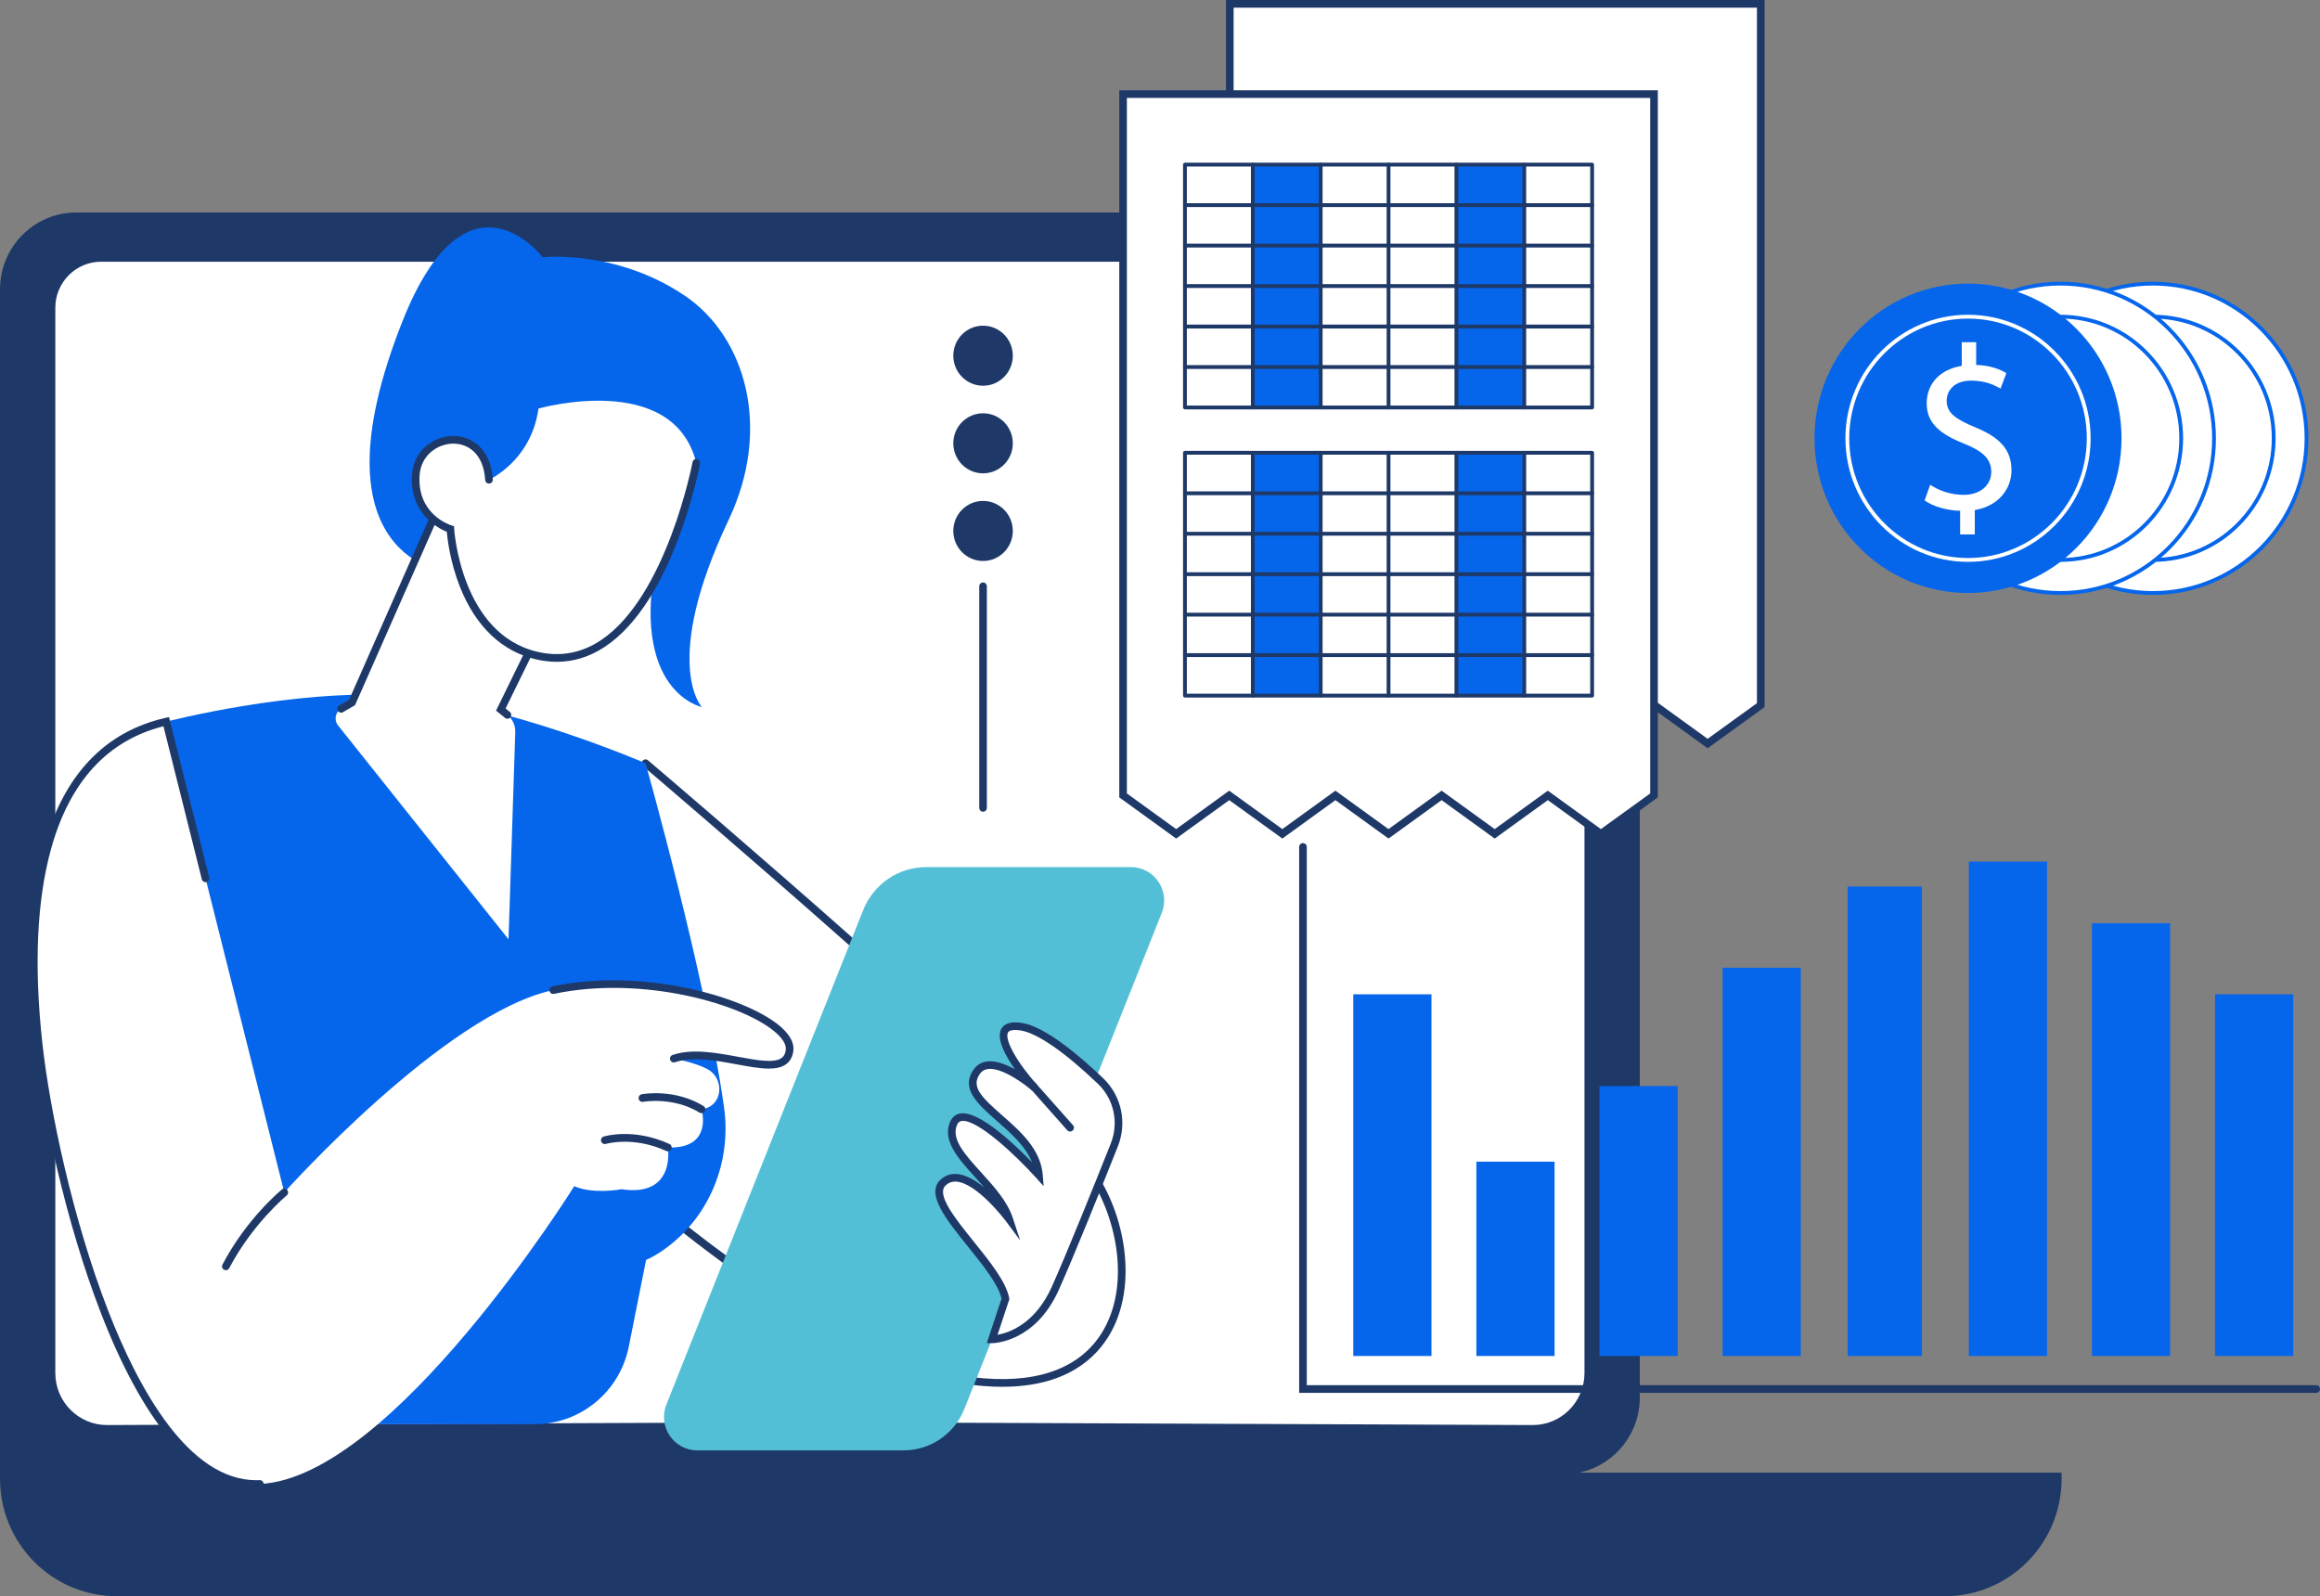 <?xml version="1.0" encoding="UTF-8"?>
<svg xmlns="http://www.w3.org/2000/svg" width="327" height="225" viewBox="0 0 327 225" fill="none">
  <rect x="0" y="0" width="327" height="225" fill="#808080" stroke="none"/>
  <g clip-path="url(#clip0_5195_2296)">
    <path d="M231.129 195.576V196.981C231.129 202.967 226.315 207.82 220.375 207.82H9.15527e-05V40.791C9.15527e-05 34.804 4.814 29.952 10.755 29.952H220.372C226.312 29.952 231.127 34.804 231.127 40.791V195.576H231.129Z" fill="#1E3968"></path>
    <path d="M223.333 43.389C223.333 39.806 220.442 36.894 216.888 36.894H14.242C10.687 36.894 7.797 39.809 7.797 43.389V193.544C7.797 197.587 11.061 200.878 15.072 200.878C15.072 200.878 75.251 200.64 115.566 200.477C155.881 200.637 216.055 200.878 216.055 200.878C220.066 200.878 223.33 197.587 223.33 193.544V43.392L223.333 43.389Z" fill="white"></path>
    <path d="M274.147 225L16.437 225C7.364 225 0 217.582 0 208.442V207.584L290.583 207.584V208.442C290.583 217.579 283.22 225 274.147 225Z" fill="#1E3968"></path>
    <path d="M90.987 107.591C90.987 107.591 146.188 154.501 153.697 165.126C161.206 175.752 160.886 196.604 138.714 194.84C116.541 193.078 85.624 164.011 85.624 164.011L90.987 107.591Z" fill="white"></path>
    <path d="M141.301 195.489C140.465 195.489 139.592 195.454 138.673 195.381C129.38 194.642 117.562 189.2 103.546 179.208C93.136 171.784 85.337 164.479 85.259 164.406C85.041 164.203 85.03 163.86 85.232 163.64C85.433 163.421 85.775 163.41 85.992 163.613C86.301 163.903 117.028 192.572 138.759 194.299C146.865 194.943 152.687 192.55 155.596 187.376C159.387 180.634 157.222 171.042 153.261 165.437C145.876 154.988 91.193 108.47 90.64 107.999C90.414 107.807 90.385 107.466 90.576 107.236C90.766 107.009 91.105 106.979 91.333 107.171C93.59 109.087 146.671 154.246 154.135 164.807C156.399 168.011 157.933 172.041 158.455 176.147C159.019 180.596 158.353 184.664 156.528 187.906C154.532 191.457 150.282 195.481 141.298 195.484L141.301 195.489Z" fill="#1E3968"></path>
    <path d="M23.43 101.726C23.43 101.726 41.408 97.057 56.335 98.051C71.262 99.044 90.987 107.591 90.987 107.591C90.987 107.591 99.457 137.597 102.055 156.106C103.125 163.732 100.04 171.421 93.859 175.949C92.961 176.607 92.024 177.175 91.064 177.605L88.628 189.822C87.36 196.18 81.82 200.753 75.386 200.753H30.778C21.786 200.753 15.303 192.063 17.804 183.357L20.252 174.837L23.43 101.729V101.726Z" fill="#0666EB"></path>
    <path d="M98.256 204.445H127.368C131.132 204.445 134.517 202.136 135.92 198.615L163.75 128.684C164.98 125.594 162.721 122.23 159.419 122.23H130.541C126.637 122.23 123.123 124.625 121.67 128.276L93.926 197.987C92.695 201.078 94.955 204.442 98.256 204.442V204.445Z" fill="#53BFD6"></path>
    <path d="M141.72 183.086L139.829 188.791C139.829 188.791 145.53 188.753 148.727 181.635C150.852 176.907 154.707 167.316 157.058 161.405C158.304 158.268 157.533 154.682 155.099 152.36C151.781 149.196 147.093 145.231 143.977 144.728C138.695 143.876 142.87 150.087 145.847 153.345C145.847 153.345 139.821 148.049 137.679 151.053C134.474 155.551 145.887 158.636 146.443 165.67C146.443 165.67 136.116 154.179 134.386 158.39C132.712 162.463 140.522 166.609 142.247 171.863C142.247 171.863 136.116 163.603 132.9 166.718C129.907 169.613 140.788 178.087 141.72 183.083V183.086Z" fill="white"></path>
    <path d="M139.082 189.338L141.164 183.053C140.715 181.043 138.542 178.342 136.438 175.73C133.37 171.919 130.471 168.32 132.526 166.333C133.182 165.7 133.98 165.419 134.896 165.494C136.169 165.6 137.532 166.412 138.759 167.41C138.346 166.934 137.916 166.463 137.494 165.995C135.081 163.34 132.803 160.831 133.889 158.19C134.171 157.502 134.673 157.077 135.342 156.961C137.959 156.504 142.977 161.275 145.46 163.838C144.541 161.543 142.424 159.686 140.508 158.008C137.835 155.667 135.312 153.456 137.244 150.744C137.709 150.092 138.354 149.713 139.157 149.619C140.369 149.478 141.798 150.035 143.052 150.731C141.688 148.798 140.398 146.411 141.126 145.047C141.556 144.238 142.545 143.954 144.063 144.198C147.303 144.72 152.053 148.712 155.47 151.97C158.079 154.458 158.898 158.241 157.557 161.611C155.37 167.113 151.376 177.056 149.218 181.863C145.916 189.211 140.081 189.335 139.834 189.335L139.082 189.34V189.338ZM134.614 166.561C134.093 166.561 133.652 166.742 133.271 167.11C131.927 168.409 134.646 171.781 137.271 175.045C139.506 177.822 141.817 180.691 142.244 182.986L142.271 183.124L140.602 188.16C142.204 187.871 145.887 186.642 148.238 181.411C150.387 176.626 154.374 166.696 156.558 161.202C157.732 158.249 157.015 154.931 154.728 152.753C150.056 148.295 146.207 145.637 143.891 145.261C143.318 145.169 142.322 145.085 142.069 145.553C141.54 146.549 143.41 149.878 146.239 152.977L145.489 153.751C144.428 152.82 141.242 150.455 139.278 150.685C138.778 150.744 138.399 150.966 138.115 151.364C136.817 153.186 138.364 154.688 141.209 157.18C143.778 159.432 146.687 161.981 146.975 165.624L147.101 167.21L146.043 166.033C143.085 162.742 137.62 157.659 135.525 158.019C135.321 158.054 135.063 158.152 134.88 158.596C134.055 160.601 136.016 162.758 138.284 165.256C140.1 167.256 141.978 169.324 142.754 171.692L143.791 174.845L141.814 172.185C141.774 172.13 137.787 166.807 134.807 166.563C134.74 166.558 134.676 166.555 134.611 166.555L134.614 166.561Z" fill="#1E3968"></path>
    <path d="M23.43 101.726L40.068 168.092C40.068 168.092 62.678 142.812 77.975 139.57C93.273 136.325 111.918 143.21 111.289 148.076C110.66 152.942 100.887 147.199 94.971 149.223C94.971 149.223 97.904 149.721 99.79 150.752C102.063 151.997 102.031 155.916 98.882 156.374C98.882 156.374 100.586 161.976 94.13 161.751C94.13 161.751 95.317 168.788 87.612 167.638C87.612 167.638 83.572 168.393 80.944 167.202C80.944 167.202 55.29 208.35 36.621 209.184C17.952 210.015 7.324 164.39 5.43 147.034C3.536 129.678 4.691 106.024 23.43 101.726Z" fill="white"></path>
    <path d="M36.121 209.733C31.79 209.733 27.623 207.338 23.725 202.607C20.332 198.488 17.138 192.607 14.236 185.124C9.25 172.274 5.954 156.763 4.895 147.091C3.691 136.062 4.121 126.725 6.174 119.334C8.971 109.263 14.736 103.16 23.309 101.195L23.822 101.079L29.488 123.678C29.561 123.967 29.386 124.262 29.099 124.335C28.811 124.408 28.518 124.232 28.446 123.943L23.038 102.375C15.158 104.37 9.836 110.173 7.208 119.626C5.193 126.882 4.774 136.084 5.962 146.972C7.009 156.574 10.284 171.971 15.233 184.729C19.489 195.698 26.546 208.651 36.121 208.651C36.28 208.651 36.435 208.648 36.597 208.64C36.887 208.624 37.145 208.856 37.158 209.157C37.172 209.455 36.941 209.709 36.645 209.722C36.47 209.731 36.293 209.733 36.118 209.733H36.121Z" fill="#1E3968"></path>
    <path d="M108.369 150.631C107.082 150.631 105.529 150.344 103.85 150.035C100.932 149.497 97.625 148.888 95.145 149.735C94.863 149.83 94.56 149.678 94.463 149.397C94.366 149.112 94.519 148.807 94.799 148.709C97.544 147.77 100.997 148.409 104.043 148.969C106.655 149.451 109.121 149.905 110.174 149.131C110.499 148.893 110.69 148.522 110.757 148.003C110.865 147.164 110.145 146.295 109.521 145.716C105.142 141.635 90.718 137.418 78.086 140.097C77.796 140.16 77.511 139.973 77.449 139.681C77.387 139.388 77.573 139.101 77.863 139.039C90.825 136.289 105.704 140.687 110.249 144.923C111.426 146.019 111.955 147.104 111.821 148.146C111.716 148.966 111.372 149.591 110.805 150.008C110.188 150.463 109.352 150.631 108.366 150.631H108.369Z" fill="#1E3968"></path>
    <path d="M98.88 156.915C98.786 156.915 98.689 156.891 98.603 156.837C94.855 154.552 90.688 155.307 90.645 155.316C90.355 155.372 90.073 155.177 90.017 154.882C89.963 154.59 90.154 154.306 90.447 154.249C90.635 154.214 95.065 153.41 99.159 155.908C99.412 156.062 99.495 156.395 99.339 156.652C99.237 156.82 99.06 156.912 98.88 156.912V156.915Z" fill="#1E3968"></path>
    <path d="M94.13 162.293C94.055 162.293 93.979 162.276 93.91 162.244C89.248 160.117 85.439 161.234 85.401 161.245C85.116 161.332 84.818 161.169 84.732 160.885C84.646 160.601 84.805 160.298 85.09 160.211C85.259 160.157 89.308 158.956 94.356 161.259C94.627 161.383 94.745 161.703 94.624 161.976C94.536 162.176 94.339 162.293 94.135 162.295L94.13 162.293Z" fill="#1E3968"></path>
    <path d="M31.831 179.048C31.747 179.048 31.662 179.029 31.581 178.986C31.318 178.845 31.218 178.518 31.358 178.255C34.754 171.781 39.531 167.838 39.735 167.673C39.966 167.484 40.304 167.521 40.49 167.751C40.678 167.984 40.64 168.325 40.412 168.512C40.363 168.55 35.597 172.493 32.309 178.761C32.212 178.945 32.027 179.051 31.833 179.051L31.831 179.048Z" fill="#1E3968"></path>
    <path d="M96.451 41.63C105.134 47.465 108.804 60.399 102.722 73.233C93.117 93.501 98.92 99.664 98.92 99.664C98.92 99.664 87.709 97.366 93.219 75.531C97.703 57.766 63.194 80.703 63.194 80.703C63.194 80.703 43.348 78.998 56.733 45.27C65.854 22.287 76.495 36.269 76.495 36.269C76.495 36.269 86.758 35.118 96.448 41.633L96.451 41.63Z" fill="#0666EB"></path>
    <path d="M48.084 99.913L49.621 99.017L63.479 67.628L77.274 86.343L70.585 100.015L71.52 100.776C72.248 101.369 72.659 102.27 72.626 103.214L71.675 132.406L47.647 102.259C47.047 101.507 47.254 100.394 48.082 99.913H48.084Z" fill="white"></path>
    <path d="M71.522 101.317C71.404 101.317 71.286 101.277 71.186 101.198L69.918 100.167L76.651 86.402L63.599 68.697L50.046 99.398L48.356 100.384C48.098 100.532 47.77 100.446 47.622 100.186C47.475 99.926 47.561 99.596 47.819 99.447L49.205 98.638L63.366 66.564L77.906 86.288L71.262 99.869L71.861 100.356C72.092 100.543 72.127 100.884 71.941 101.117C71.834 101.25 71.681 101.317 71.522 101.317Z" fill="#1E3968"></path>
    <path d="M98.141 65.243C98.141 65.243 92.332 96.213 75.713 92.424C64.33 89.829 63.481 74.581 63.481 74.581C63.481 74.581 58.208 72.997 58.608 66.957C59.008 60.916 68.411 59.549 68.922 67.625C68.922 67.625 74.87 64.992 75.901 57.59C75.901 57.59 94.869 52.201 98.141 65.241V65.243Z" fill="white"></path>
    <path d="M78.475 93.287C77.532 93.287 76.57 93.176 75.595 92.954C70.759 91.853 67.038 88.318 64.83 82.732C63.452 79.244 63.068 76.023 62.974 74.97C61.735 74.459 57.713 72.372 58.073 66.924C58.31 63.371 61.254 61.455 63.908 61.455H63.917C66.294 61.457 69.174 63.068 69.459 67.593C69.478 67.89 69.252 68.147 68.957 68.166C68.666 68.188 68.406 67.958 68.387 67.66C68.148 63.888 65.921 62.54 63.914 62.537H63.906C61.74 62.537 59.336 64.099 59.142 66.995C58.774 72.516 63.436 74.001 63.635 74.064L63.995 74.175L64.016 74.554C64.024 74.702 64.98 89.425 75.832 91.899C78.972 92.613 81.938 92.07 84.652 90.275C93.955 84.126 97.577 65.335 97.612 65.146C97.668 64.851 97.95 64.656 98.24 64.716C98.533 64.773 98.724 65.054 98.668 65.349C98.52 66.139 94.928 84.778 85.243 91.182C83.12 92.586 80.853 93.29 78.475 93.29V93.287Z" fill="#1E3968"></path>
    <path d="M201.762 140.16H190.739V191.143H201.762V140.16Z" fill="#0666EB"></path>
    <path d="M219.115 163.749H208.092V191.143H219.115V163.749Z" fill="#0666EB"></path>
    <path d="M236.468 153.091H225.445V191.143H236.468V153.091Z" fill="#0666EB"></path>
    <path d="M253.82 136.414H242.797V191.14H253.82V136.414Z" fill="#0666EB"></path>
    <path d="M270.894 124.966H260.427V191.143H270.894V124.966Z" fill="#0666EB"></path>
    <path d="M288.526 121.453H277.503V191.143H288.526V121.453Z" fill="#0666EB"></path>
    <path d="M305.876 130.135H294.852V191.143H305.876V130.135Z" fill="#0666EB"></path>
    <path d="M323.228 140.16H312.205V191.143H323.228V140.16Z" fill="#0666EB"></path>
    <path d="M138.561 54.375C140.877 54.375 142.754 52.48 142.754 50.142C142.754 47.804 140.877 45.909 138.561 45.909C136.244 45.909 134.367 47.804 134.367 50.142C134.367 52.48 136.244 54.375 138.561 54.375Z" fill="#1E3968"></path>
    <path d="M138.561 66.724C140.877 66.724 142.754 64.829 142.754 62.491C142.754 60.153 140.877 58.258 138.561 58.258C136.244 58.258 134.367 60.153 134.367 62.491C134.367 64.829 136.244 66.724 138.561 66.724Z" fill="#1E3968"></path>
    <path d="M138.561 79.076C140.877 79.076 142.754 77.181 142.754 74.843C142.754 72.505 140.877 70.61 138.561 70.61C136.244 70.61 134.367 72.505 134.367 74.843C134.367 77.181 136.244 79.076 138.561 79.076Z" fill="#1E3968"></path>
    <path d="M248.173 0.541V99.396L240.688 104.811L233.203 99.396L225.721 104.811L218.237 99.396L210.754 104.811L203.27 99.396L195.787 104.811L188.305 99.396L180.823 104.811L173.341 99.396V0.541H248.173Z" fill="white"></path>
    <path d="M180.823 105.48L172.804 99.674V0H248.713V99.674L240.691 105.48L233.206 100.064L225.721 105.48L218.239 100.064L210.754 105.48L203.27 100.064L195.787 105.48L188.305 100.064L180.823 105.48ZM233.203 98.73L240.688 104.145L247.636 99.12V1.083H173.876V99.12L180.82 104.145L188.303 98.73L195.785 104.145L203.267 98.73L210.752 104.145L218.236 98.73L225.719 104.145L233.203 98.73Z" fill="#1E3968"></path>
    <path d="M303.463 83.59C315.413 83.59 325.101 73.828 325.101 61.785C325.101 49.742 315.413 39.979 303.463 39.979C291.513 39.979 281.825 49.742 281.825 61.785C281.825 73.828 291.513 83.59 303.463 83.59Z" fill="white"></path>
    <path d="M303.463 83.864C291.384 83.864 281.557 73.961 281.557 61.787C281.557 49.614 291.384 39.711 303.463 39.711C315.542 39.711 325.369 49.614 325.369 61.787C325.369 73.961 315.542 83.864 303.463 83.864ZM303.463 40.25C291.68 40.25 282.094 49.912 282.094 61.785C282.094 73.658 291.68 83.32 303.463 83.32C315.246 83.32 324.832 73.658 324.832 61.785C324.832 49.912 315.246 40.25 303.463 40.25Z" fill="#0666EB"></path>
    <path d="M303.463 78.93C312.858 78.93 320.474 71.254 320.474 61.785C320.474 52.316 312.858 44.64 303.463 44.64C294.068 44.64 286.451 52.316 286.451 61.785C286.451 71.254 294.068 78.93 303.463 78.93Z" fill="white"></path>
    <path d="M303.463 79.201C293.936 79.201 286.183 71.387 286.183 61.785C286.183 52.182 293.934 44.369 303.463 44.369C312.992 44.369 320.743 52.182 320.743 61.785C320.743 71.387 312.992 79.201 303.463 79.201ZM303.463 44.91C294.232 44.91 286.72 52.48 286.72 61.785C286.72 71.089 294.232 78.659 303.463 78.659C312.694 78.659 320.206 71.089 320.206 61.785C320.206 52.48 312.694 44.91 303.463 44.91Z" fill="#0666EB"></path>
    <path d="M290.425 83.59C302.375 83.59 312.063 73.828 312.063 61.785C312.063 49.742 302.375 39.979 290.425 39.979C278.475 39.979 268.787 49.742 268.787 61.785C268.787 73.828 278.475 83.59 290.425 83.59Z" fill="white"></path>
    <path d="M290.425 83.864C278.346 83.864 268.519 73.961 268.519 61.787C268.519 49.614 278.346 39.711 290.425 39.711C302.504 39.711 312.331 49.614 312.331 61.787C312.331 73.961 302.504 83.864 290.425 83.864ZM290.425 40.25C278.642 40.25 269.056 49.912 269.056 61.785C269.056 73.658 278.642 83.32 290.425 83.32C302.208 83.32 311.794 73.658 311.794 61.785C311.794 49.912 302.208 40.25 290.425 40.25Z" fill="#0666EB"></path>
    <path d="M290.425 78.93C299.82 78.93 307.436 71.254 307.436 61.785C307.436 52.316 299.82 44.64 290.425 44.64C281.03 44.64 273.414 52.316 273.414 61.785C273.414 71.254 281.03 78.93 290.425 78.93Z" fill="white"></path>
    <path d="M290.425 79.201C280.898 79.201 273.145 71.387 273.145 61.785C273.145 52.182 280.896 44.369 290.425 44.369C299.954 44.369 307.705 52.182 307.705 61.785C307.705 71.387 299.954 79.201 290.425 79.201ZM290.425 44.91C281.194 44.91 273.682 52.48 273.682 61.785C273.682 71.089 281.194 78.659 290.425 78.659C299.656 78.659 307.168 71.089 307.168 61.785C307.168 52.48 299.656 44.91 290.425 44.91Z" fill="#0666EB"></path>
    <path d="M277.39 83.59C289.34 83.59 299.027 73.828 299.027 61.785C299.027 49.742 289.34 39.979 277.39 39.979C265.439 39.979 255.752 49.742 255.752 61.785C255.752 73.828 265.439 83.59 277.39 83.59Z" fill="#0666EB"></path>
    <path d="M277.39 79.201C267.863 79.201 260.11 71.387 260.11 61.785C260.11 52.182 267.86 44.369 277.39 44.369C286.919 44.369 294.67 52.182 294.67 61.785C294.67 71.387 286.919 79.201 277.39 79.201ZM277.39 44.91C268.159 44.91 260.647 52.48 260.647 61.785C260.647 71.089 268.159 78.659 277.39 78.659C286.621 78.659 294.132 71.089 294.132 61.785C294.132 52.48 286.623 44.91 277.39 44.91Z" fill="white"></path>
    <path d="M276.277 75.33V71.999C274.378 71.966 272.414 71.371 271.27 70.548L272.054 68.337C273.234 69.13 274.934 69.755 276.769 69.755C279.093 69.755 280.665 68.402 280.665 66.521C280.665 64.64 279.389 63.584 276.965 62.594C273.626 61.273 271.565 59.758 271.565 56.886C271.565 54.015 273.497 52.069 276.508 51.573V48.242H278.537V51.441C280.501 51.506 281.844 52.033 282.792 52.596L281.973 54.775C281.285 54.38 279.945 53.652 277.849 53.652C275.329 53.652 274.381 55.17 274.381 56.488C274.381 58.204 275.592 59.062 278.44 60.25C281.812 61.636 283.515 63.352 283.515 66.288C283.515 68.894 281.715 71.336 278.343 71.896V75.328H276.28L276.277 75.33Z" fill="white"></path>
    <path d="M233.128 13.267V112.124L225.643 117.537L218.159 112.124L210.676 117.537L203.192 112.124L195.71 117.537L188.225 112.124L180.743 117.537L173.26 112.124L165.778 117.537L158.296 112.124V13.267H233.128Z" fill="white"></path>
    <path d="M165.778 118.205L157.759 112.4V12.726H233.668V112.4L225.646 118.205L218.161 112.79L210.676 118.205L203.194 112.79L195.709 118.205L188.225 112.79L180.743 118.205L173.26 112.79L165.778 118.205ZM218.159 111.455L225.643 116.871L232.591 111.845V13.808H158.831V111.845L165.776 116.871L173.258 111.455L180.74 116.871L188.222 111.455L195.707 116.871L203.192 111.455L210.674 116.871L218.159 111.455Z" fill="#1E3968"></path>
    <path d="M186.169 23.088H176.6V57.316H186.169V23.088Z" fill="#0666EB"></path>
    <path d="M186.169 63.704H176.6V97.931H186.169V63.704Z" fill="#0666EB"></path>
    <path d="M214.916 23.088H205.346V57.316H214.916V23.088Z" fill="#0666EB"></path>
    <path d="M214.916 63.704H205.346V97.931H214.916V63.704Z" fill="#0666EB"></path>
    <path d="M224.408 57.706H167.017C166.869 57.706 166.748 57.584 166.748 57.435V23.208C166.748 23.059 166.869 22.937 167.017 22.937H224.408C224.555 22.937 224.676 23.059 224.676 23.208V57.435C224.676 57.584 224.555 57.706 224.408 57.706ZM167.285 57.165H224.139V23.478H167.285V57.165Z" fill="#1E3968"></path>
    <path d="M224.408 52.004H167.017C166.869 52.004 166.748 51.882 166.748 51.733C166.748 51.584 166.869 51.462 167.017 51.462H224.408C224.555 51.462 224.676 51.584 224.676 51.733C224.676 51.882 224.555 52.004 224.408 52.004Z" fill="#1E3968"></path>
    <path d="M224.408 46.299H167.017C166.869 46.299 166.748 46.177 166.748 46.028C166.748 45.879 166.869 45.757 167.017 45.757H224.408C224.555 45.757 224.676 45.879 224.676 46.028C224.676 46.177 224.555 46.299 224.408 46.299Z" fill="#1E3968"></path>
    <path d="M224.408 40.594H167.017C166.869 40.594 166.748 40.472 166.748 40.323C166.748 40.174 166.869 40.052 167.017 40.052H224.408C224.555 40.052 224.676 40.174 224.676 40.323C224.676 40.472 224.555 40.594 224.408 40.594Z" fill="#1E3968"></path>
    <path d="M224.408 34.888H167.017C166.869 34.888 166.748 34.767 166.748 34.618C166.748 34.469 166.869 34.347 167.017 34.347H224.408C224.555 34.347 224.676 34.469 224.676 34.618C224.676 34.767 224.555 34.888 224.408 34.888Z" fill="#1E3968"></path>
    <path d="M224.408 29.183H167.017C166.869 29.183 166.748 29.062 166.748 28.913C166.748 28.764 166.869 28.642 167.017 28.642H224.408C224.555 28.642 224.676 28.764 224.676 28.913C224.676 29.062 224.555 29.183 224.408 29.183Z" fill="#1E3968"></path>
    <path d="M214.843 57.706C214.696 57.706 214.575 57.584 214.575 57.435V23.208C214.575 23.059 214.696 22.937 214.843 22.937C214.991 22.937 215.112 23.059 215.112 23.208V57.435C215.112 57.584 214.991 57.706 214.843 57.706Z" fill="#1E3968"></path>
    <path d="M205.276 57.706C205.129 57.706 205.008 57.584 205.008 57.435V23.208C205.008 23.059 205.129 22.937 205.276 22.937C205.424 22.937 205.545 23.059 205.545 23.208V57.435C205.545 57.584 205.424 57.706 205.276 57.706Z" fill="#1E3968"></path>
    <path d="M195.712 57.706C195.564 57.706 195.444 57.584 195.444 57.435V23.208C195.444 23.059 195.564 22.937 195.712 22.937C195.86 22.937 195.981 23.059 195.981 23.208V57.435C195.981 57.584 195.86 57.706 195.712 57.706Z" fill="#1E3968"></path>
    <path d="M186.148 57.706C186 57.706 185.879 57.584 185.879 57.435V23.208C185.879 23.059 186 22.937 186.148 22.937C186.296 22.937 186.417 23.059 186.417 23.208V57.435C186.417 57.584 186.296 57.706 186.148 57.706Z" fill="#1E3968"></path>
    <path d="M176.581 57.706C176.433 57.706 176.312 57.584 176.312 57.435V23.208C176.312 23.059 176.433 22.937 176.581 22.937C176.729 22.937 176.85 23.059 176.85 23.208V57.435C176.85 57.584 176.729 57.706 176.581 57.706Z" fill="#1E3968"></path>
    <path d="M224.408 98.324H167.017C166.869 98.324 166.748 98.202 166.748 98.053V63.825C166.748 63.676 166.869 63.555 167.017 63.555H224.408C224.555 63.555 224.676 63.676 224.676 63.825V98.053C224.676 98.202 224.555 98.324 224.408 98.324ZM167.285 97.783H224.139V64.096H167.285V97.783Z" fill="#1E3968"></path>
    <path d="M224.408 92.619H167.017C166.869 92.619 166.748 92.497 166.748 92.348C166.748 92.199 166.869 92.078 167.017 92.078H224.408C224.555 92.078 224.676 92.199 224.676 92.348C224.676 92.497 224.555 92.619 224.408 92.619Z" fill="#1E3968"></path>
    <path d="M224.408 86.914H167.017C166.869 86.914 166.748 86.792 166.748 86.643C166.748 86.494 166.869 86.372 167.017 86.372H224.408C224.555 86.372 224.676 86.494 224.676 86.643C224.676 86.792 224.555 86.914 224.408 86.914Z" fill="#1E3968"></path>
    <path d="M224.408 81.209H167.017C166.869 81.209 166.748 81.087 166.748 80.938C166.748 80.789 166.869 80.667 167.017 80.667H224.408C224.555 80.667 224.676 80.789 224.676 80.938C224.676 81.087 224.555 81.209 224.408 81.209Z" fill="#1E3968"></path>
    <path d="M224.408 75.504H167.017C166.869 75.504 166.748 75.382 166.748 75.233C166.748 75.084 166.869 74.962 167.017 74.962H224.408C224.555 74.962 224.676 75.084 224.676 75.233C224.676 75.382 224.555 75.504 224.408 75.504Z" fill="#1E3968"></path>
    <path d="M224.408 69.801H167.017C166.869 69.801 166.748 69.679 166.748 69.531C166.748 69.382 166.869 69.26 167.017 69.26H224.408C224.555 69.26 224.676 69.382 224.676 69.531C224.676 69.679 224.555 69.801 224.408 69.801Z" fill="#1E3968"></path>
    <path d="M214.843 98.324C214.696 98.324 214.575 98.202 214.575 98.053V63.825C214.575 63.676 214.696 63.555 214.843 63.555C214.991 63.555 215.112 63.676 215.112 63.825V98.053C215.112 98.202 214.991 98.324 214.843 98.324Z" fill="#1E3968"></path>
    <path d="M205.276 98.324C205.129 98.324 205.008 98.202 205.008 98.053V63.825C205.008 63.676 205.129 63.555 205.276 63.555C205.424 63.555 205.545 63.676 205.545 63.825V98.053C205.545 98.202 205.424 98.324 205.276 98.324Z" fill="#1E3968"></path>
    <path d="M195.712 98.324C195.564 98.324 195.444 98.202 195.444 98.053V63.825C195.444 63.676 195.564 63.555 195.712 63.555C195.86 63.555 195.981 63.676 195.981 63.825V98.053C195.981 98.202 195.86 98.324 195.712 98.324Z" fill="#1E3968"></path>
    <path d="M186.148 98.324C186 98.324 185.879 98.202 185.879 98.053V63.825C185.879 63.676 186 63.555 186.148 63.555C186.296 63.555 186.417 63.676 186.417 63.825V98.053C186.417 98.202 186.296 98.324 186.148 98.324Z" fill="#1E3968"></path>
    <path d="M176.581 98.324C176.433 98.324 176.312 98.202 176.312 98.053V63.825C176.312 63.676 176.433 63.555 176.581 63.555C176.729 63.555 176.85 63.676 176.85 63.825V98.053C176.85 98.202 176.729 98.324 176.581 98.324Z" fill="#1E3968"></path>
    <path d="M150.83 159.505C150.682 159.505 150.535 159.443 150.43 159.324L145.137 153.359C144.938 153.137 144.957 152.793 145.18 152.596C145.401 152.395 145.742 152.417 145.938 152.639L151.23 158.604C151.429 158.826 151.41 159.169 151.187 159.367C151.085 159.459 150.956 159.505 150.83 159.505Z" fill="#1E3968"></path>
    <path d="M138.561 114.419C138.265 114.419 138.023 114.175 138.023 113.878V82.646C138.023 82.348 138.265 82.104 138.561 82.104C138.856 82.104 139.098 82.348 139.098 82.646V113.878C139.098 114.175 138.856 114.419 138.561 114.419Z" fill="#1E3968"></path>
    <path d="M326.463 196.339H183.115V119.385C183.115 119.088 183.357 118.844 183.652 118.844C183.948 118.844 184.189 119.088 184.189 119.385V195.257H326.463C326.758 195.257 327 195.5 327 195.798C327 196.096 326.758 196.339 326.463 196.339Z" fill="#1E3968"></path>
  </g>
  <defs>
    <clipPath id="clip0_5195_2296">
      <rect width="327" height="225" fill="white"></rect>
    </clipPath>
  </defs>
</svg>
